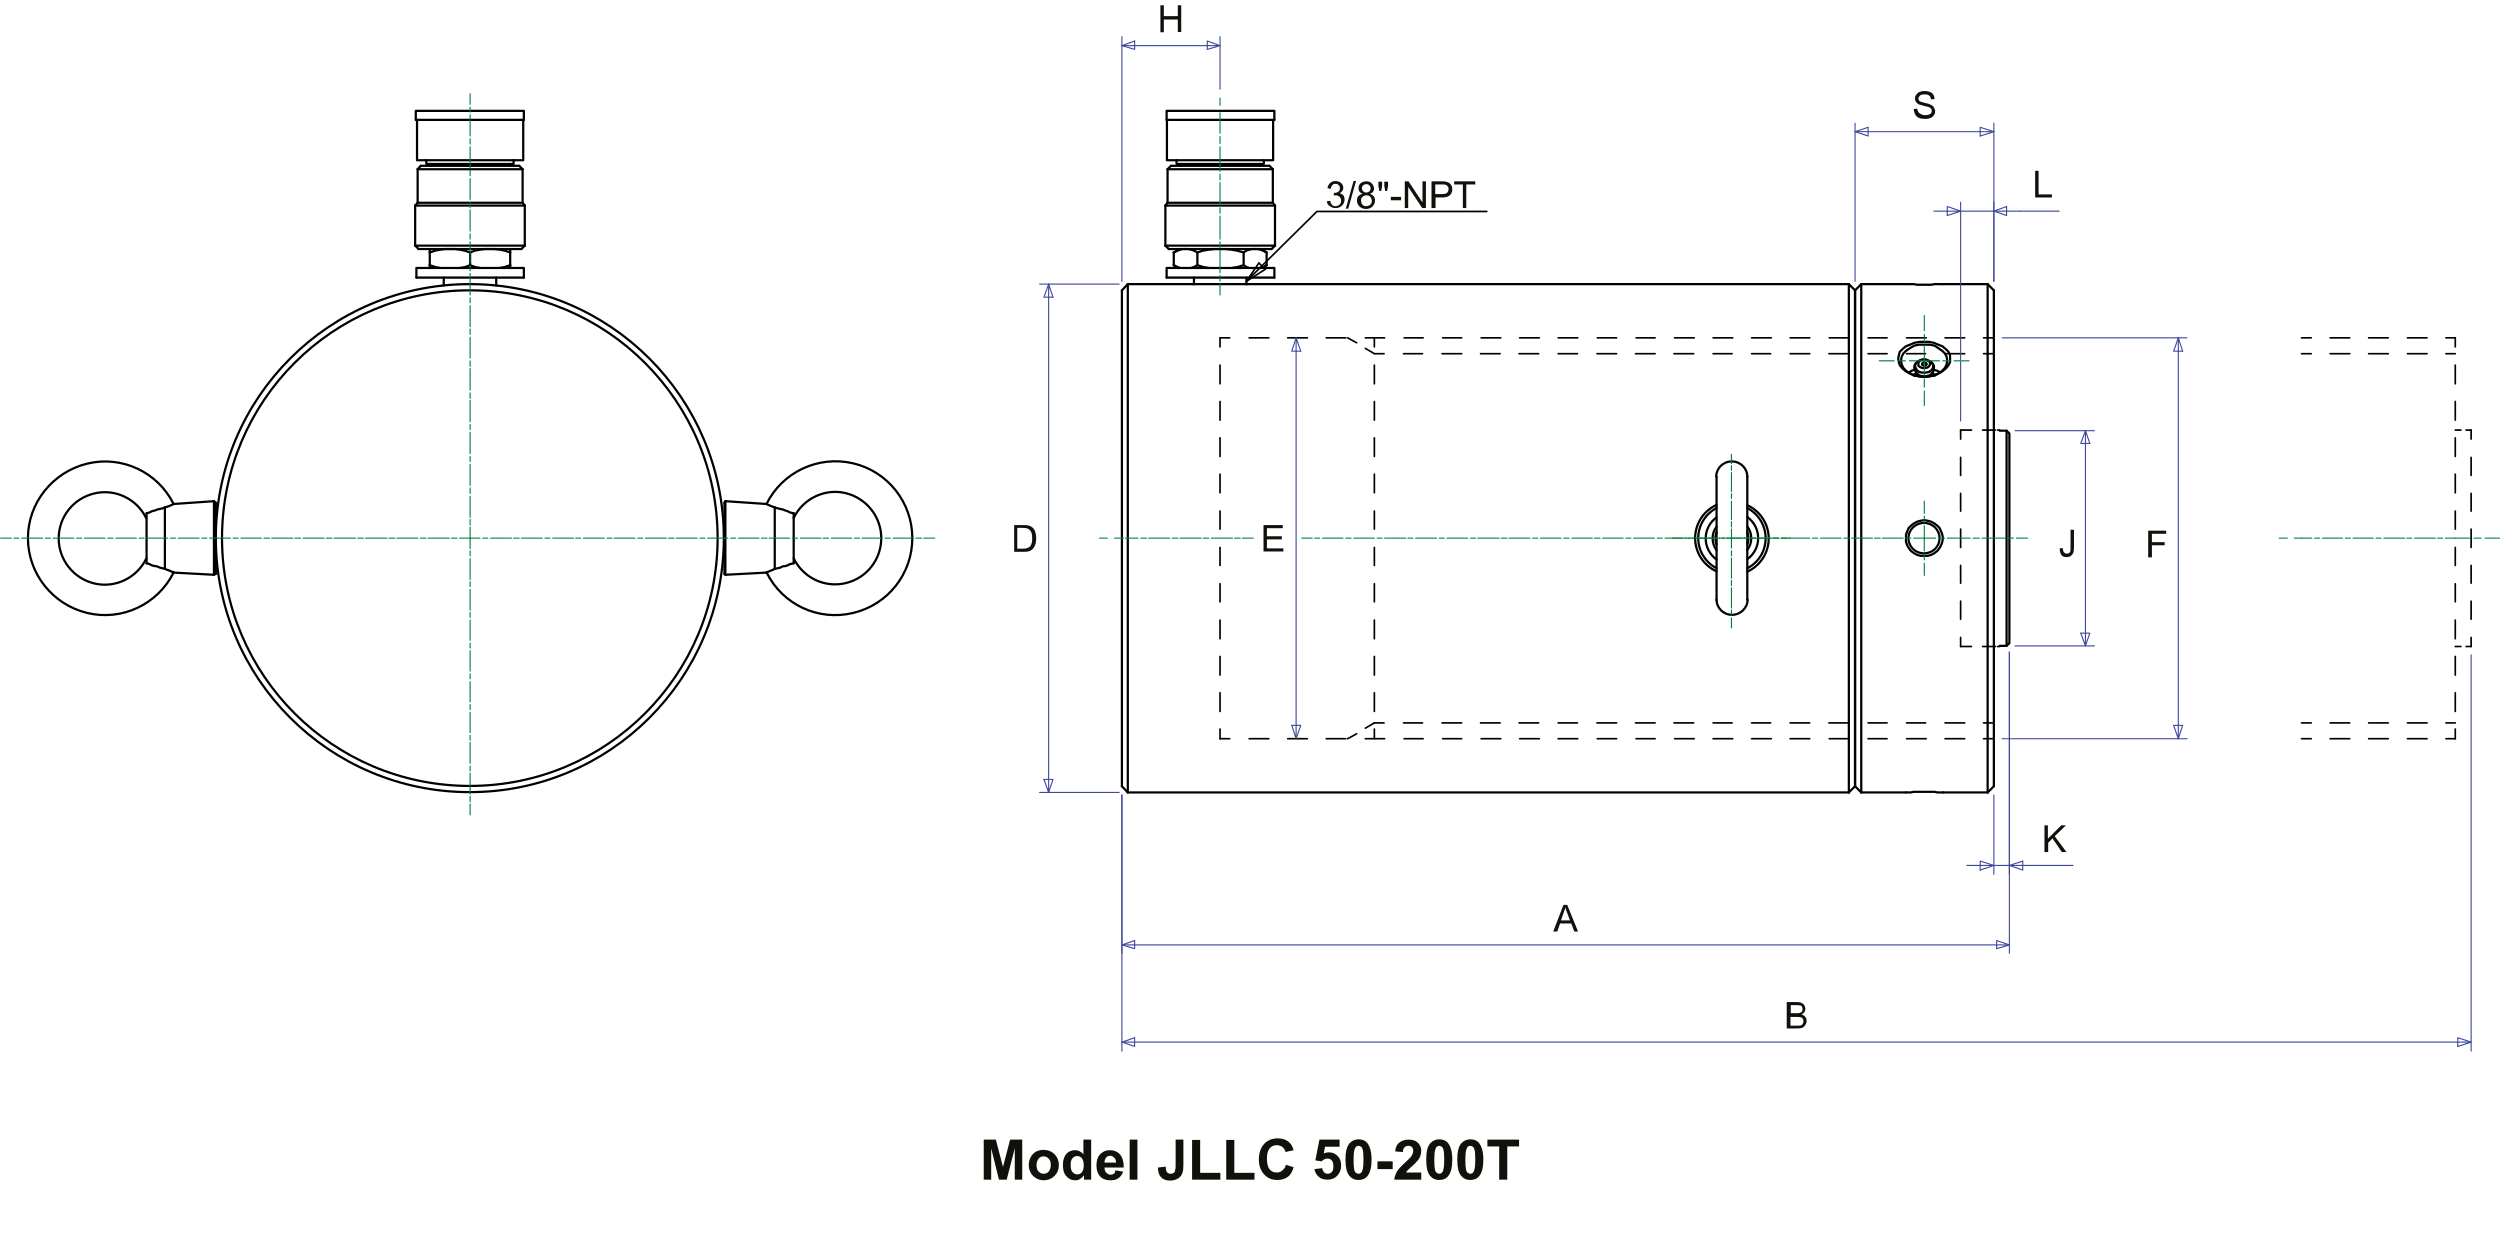 <?xml version="1.0" encoding="utf-8"?>
<!-- Generator: Adobe Illustrator 27.6.1, SVG Export Plug-In . SVG Version: 6.00 Build 0)  -->
<!DOCTYPE svg PUBLIC "-//W3C//DTD SVG 1.1//EN" "http://www.w3.org/Graphics/SVG/1.1/DTD/svg11.dtd">
<svg version="1.1" id="Laag_1" xmlns:x="http://ns.adobe.com/Extensibility/1.0/" xmlns:i="http://ns.adobe.com/AdobeIllustrator/10.0/" xmlns:graph="http://ns.adobe.com/Graphs/1.0/"
	 xmlns="http://www.w3.org/2000/svg" xmlns:xlink="http://www.w3.org/1999/xlink" x="0px" y="0px" viewBox="0 0 805.1 401.3"
	 style="enable-background:new 0 0 805.1 401.3;" xml:space="preserve">
<style type="text/css">
	.st0{fill:none;stroke:#000000;stroke-width:0.72;stroke-linecap:round;stroke-linejoin:round;stroke-miterlimit:10;}
	.st1{fill:none;stroke:#000000;stroke-width:0.54;stroke-linecap:round;stroke-linejoin:round;stroke-miterlimit:10;}
	.st2{fill:none;stroke:#007C39;stroke-width:0.36;stroke-linecap:round;stroke-linejoin:round;stroke-miterlimit:10;}
	.st3{fill:none;stroke:#3D4999;stroke-width:0.36;stroke-linecap:round;stroke-linejoin:round;stroke-miterlimit:10;}
	.st4{enable-background:new    ;}
	.st5{fill:#12100B;}
</style>
<path class="st0" d="M151.3,91.5c-45.2,0-81.8,36.6-81.8,81.8s36.6,81.8,81.8,81.8s81.8-36.6,81.8-81.8
	C233.1,128.2,196.5,91.5,151.3,91.5"/>
<path class="st0" d="M151.3,93.5c-44.1,0-79.8,35.7-79.8,79.8s35.7,79.8,79.8,79.8s79.8-35.7,79.8-79.8
	C231.1,129.3,195.4,93.5,151.3,93.5"/>
<line class="st0" x1="233.3" y1="161.9" x2="233.3" y2="184.8"/>
<polyline class="st0" points="233.3,184.8 233.6,185.1 233.6,161.4 233.3,161.9 "/>
<polyline class="st0" points="249.5,163.4 248.9,163.2 248.4,163 247.9,162.8 247.5,162.6 247.1,162.5 247,162.3 246.8,162.3 "/>
<polyline class="st0" points="246.8,184.4 246.8,184.4 247,184.2 247.1,184.2 247.5,184.1 247.9,183.9 248.4,183.7 248.9,183.5 
	249.5,183.2 "/>
<polyline class="st0" points="255.6,165.3 255.1,165.2 254.3,165 253.6,164.6 252.9,164.4 252.2,164.1 251.3,163.9 250.4,163.7 
	249.5,163.4 "/>
<polyline class="st0" points="249.5,183.2 250.4,183 251.3,182.8 252,182.4 252.9,182.3 253.6,182.1 254.3,181.7 255.1,181.5 
	255.6,181.4 "/>
<path class="st0" d="M246.9,184.4c5.1,10.3,16.6,15.7,27.8,13c11.2-2.6,19.1-12.6,19.1-24.1s-7.9-21.5-19.1-24.1s-22.7,2.8-27.8,13"
	/>
<path class="st0" d="M255.6,179.8c3,6.2,9.9,9.6,16.7,8c6.8-1.6,11.5-7.6,11.5-14.5s-4.8-12.9-11.5-14.5s-13.7,1.8-16.7,8"/>
<line class="st0" x1="249.5" y1="163.4" x2="249.5" y2="183.2"/>
<line class="st0" x1="255.6" y1="165.3" x2="255.6" y2="181.4"/>
<line class="st0" x1="246.8" y1="184.4" x2="233.6" y2="185.1"/>
<line class="st0" x1="246.8" y1="162.3" x2="233.6" y2="161.4"/>
<line class="st0" x1="69.5" y1="184.8" x2="69.5" y2="161.9"/>
<polyline class="st0" points="69.5,161.9 68.9,161.4 68.9,185.1 69.5,184.8 "/>
<polyline class="st0" points="56,162.3 56,162.3 55.8,162.3 55.6,162.5 55.3,162.6 54.9,162.8 54.4,163 53.8,163.2 53.1,163.4 "/>
<polyline class="st0" points="53.1,183.2 53.8,183.5 54.4,183.7 54.9,183.9 55.3,184.1 55.6,184.2 55.8,184.2 56,184.4 "/>
<polyline class="st0" points="53.1,163.4 52.4,163.7 51.5,163.9 50.6,164.1 49.9,164.4 49,164.6 48.2,165 47.7,165.2 47.2,165.3 "/>
<polyline class="st0" points="47.2,181.4 47.7,181.5 48.2,181.7 49,182.1 49.9,182.3 50.6,182.4 51.5,182.8 52.4,183 53.1,183.2 "/>
<path class="st0" d="M55.9,162.3c-5.1-10.3-16.7-15.7-27.8-13S9,161.9,9,173.3s7.9,21.4,19.1,24.1s22.7-2.8,27.8-13"/>
<path class="st0" d="M47.1,166.9c-3-6.2-9.9-9.6-16.7-8s-11.5,7.6-11.5,14.5s4.8,12.9,11.5,14.5s13.7-1.8,16.7-8"/>
<line class="st0" x1="53.1" y1="183.2" x2="53.1" y2="163.4"/>
<line class="st0" x1="47.2" y1="181.4" x2="47.2" y2="165.3"/>
<line class="st0" x1="56" y1="162.3" x2="68.9" y2="161.4"/>
<line class="st0" x1="56" y1="184.4" x2="68.9" y2="185.1"/>
<polyline class="st0" points="137.3,51.6 137.3,52.8 165.4,52.8 165.4,51.6 "/>
<line class="st0" x1="138.8" y1="53.4" x2="138.8" y2="52.8"/>
<line class="st0" x1="164" y1="53.4" x2="164" y2="52.8"/>
<line class="st0" x1="134.8" y1="80.2" x2="167.9" y2="80.2"/>
<line class="st0" x1="169" y1="79.1" x2="133.7" y2="79.1"/>
<line class="st0" x1="134.5" y1="54.5" x2="168.3" y2="54.5"/>
<line class="st0" x1="167.2" y1="53.4" x2="135.5" y2="53.4"/>
<line class="st0" x1="134.8" y1="80.2" x2="133.7" y2="79.1"/>
<line class="st0" x1="167.9" y1="80.2" x2="169" y2="79.1"/>
<line class="st0" x1="167.2" y1="53.4" x2="168.3" y2="54.5"/>
<line class="st0" x1="135.5" y1="53.4" x2="134.5" y2="54.5"/>
<line class="st0" x1="133.7" y1="66.2" x2="169" y2="66.2"/>
<line class="st0" x1="134.5" y1="65.3" x2="168.3" y2="65.3"/>
<line class="st0" x1="133.7" y1="79.1" x2="133.7" y2="66.2"/>
<line class="st0" x1="169" y1="79.1" x2="169" y2="66.2"/>
<line class="st0" x1="134.5" y1="65.3" x2="134.5" y2="54.5"/>
<polyline class="st0" points="169,66.2 168.3,65.3 168.3,54.5 "/>
<line class="st0" x1="134.5" y1="65.3" x2="133.7" y2="66.2"/>
<polyline class="st0" points="148.1,86.3 149.8,86 151.4,85.4 153,86 154.6,86.3 "/>
<line class="st0" x1="164.3" y1="85.4" x2="164.3" y2="86.3"/>
<polyline class="st0" points="160.9,86.3 162.5,86 164.3,85.4 "/>
<line class="st0" x1="138.4" y1="86.3" x2="138.4" y2="85.4"/>
<polyline class="st0" points="138.4,85.4 140.2,86 141.7,86.3 "/>
<line class="st0" x1="138.4" y1="81.3" x2="138.4" y2="85.4"/>
<line class="st0" x1="164.3" y1="81.3" x2="164.3" y2="85.4"/>
<line class="st0" x1="151.4" y1="81.3" x2="151.4" y2="85.4"/>
<line class="st0" x1="138.4" y1="81.3" x2="138.4" y2="80.2"/>
<line class="st0" x1="164.3" y1="80.2" x2="164.3" y2="81.3"/>
<polyline class="st0" points="164.3,81.3 162.5,80.7 160.9,80.4 159.3,80.2 157.9,80.2 156.2,80.2 154.6,80.4 153,80.7 151.4,81.3 
	149.6,80.7 148,80.4 146.5,80.2 144.9,80.2 143.5,80.2 141.8,80.4 140.2,80.7 138.4,81.3 "/>
<line class="st0" x1="142.9" y1="91.9" x2="142.9" y2="89.4"/>
<line class="st0" x1="159.8" y1="91.9" x2="159.8" y2="89.4"/>
<line class="st0" x1="168.7" y1="38.6" x2="133.9" y2="38.6"/>
<polyline class="st0" points="133.9,38.6 133.9,35.7 168.7,35.7 168.7,38.6 "/>
<polyline class="st0" points="134.3,38.6 134.3,51.6 168.5,51.6 168.5,38.6 "/>
<line class="st0" x1="168.7" y1="89.4" x2="134.1" y2="89.4"/>
<polyline class="st0" points="134.1,89.4 134.1,86.3 168.7,86.3 168.7,89.4 "/>
<line class="st0" x1="595.4" y1="91.5" x2="595.4" y2="255.2"/>
<line class="st0" x1="363.2" y1="91.5" x2="363.2" y2="255.2"/>
<line class="st0" x1="361.3" y1="93.5" x2="361.3" y2="253.2"/>
<line class="st0" x1="597.4" y1="93.5" x2="597.4" y2="253.2"/>
<line class="st0" x1="363.2" y1="91.5" x2="384.5" y2="91.5"/>
<line class="st0" x1="401.4" y1="91.5" x2="595.4" y2="91.5"/>
<line class="st0" x1="363.2" y1="255.2" x2="595.4" y2="255.2"/>
<line class="st0" x1="361.3" y1="93.5" x2="363.2" y2="91.5"/>
<line class="st0" x1="361.3" y1="253.2" x2="363.2" y2="255.2"/>
<line class="st0" x1="597.4" y1="253.2" x2="595.4" y2="255.2"/>
<line class="st0" x1="597.4" y1="93.5" x2="595.4" y2="91.5"/>
<polyline class="st0" points="624.8,120 623.9,119.4 622.8,119.1 "/>
<polyline class="st0" points="616.5,119.1 615.6,119.4 614.7,120 "/>
<polyline class="st0" points="612.2,116.2 612.4,117.3 612.9,118.4 613.8,119.4 615.1,120.3 616.5,120.9 617.9,121.2 619.7,121.4 
	621.4,121.2 623,120.9 624.2,120.3 625.5,119.4 626.4,118.4 626.9,117.3 627.1,116.2 626.9,114.9 626.4,113.9 625.5,113 
	624.2,112.1 623,111.3 621.4,111 619.7,111 617.9,111 616.5,111.3 615.1,112.1 613.8,113 612.9,113.9 612.4,114.9 612.2,116.2 "/>
<polyline class="st0" points="628,115.5 628,116.6 627.5,117.6 626.6,118.7 625.5,119.6 624.2,120.3 622.8,120.9 621.2,121.2 
	619.7,121.4 618.1,121.2 616.5,120.9 615.1,120.3 613.8,119.6 612.7,118.7 611.8,117.6 611.5,116.6 611.3,115.5 611.5,114.4 
	611.8,113.3 612.7,112.4 613.8,111.5 615.1,111 616.5,110.4 618.1,110.1 619.7,110.1 621.2,110.1 622.8,110.4 624.2,111 
	625.5,111.5 626.6,112.4 627.5,113.3 628,114.4 628,115.5 "/>
<line class="st0" x1="597.4" y1="93.5" x2="597.4" y2="253.2"/>
<line class="st0" x1="642.1" y1="253.2" x2="642.1" y2="93.5"/>
<line class="st0" x1="599.4" y1="255.2" x2="599.4" y2="91.5"/>
<line class="st0" x1="640.1" y1="91.5" x2="640.1" y2="255.2"/>
<line class="st0" x1="597.4" y1="93.5" x2="599.4" y2="91.5"/>
<line class="st0" x1="597.4" y1="253.2" x2="599.4" y2="255.2"/>
<line class="st0" x1="642.1" y1="253.2" x2="640.1" y2="255.2"/>
<line class="st0" x1="642.1" y1="93.5" x2="640.1" y2="91.5"/>
<polyline class="st0" points="613.8,255.2 613.8,255.2 614.2,255.2 614.7,255.2 615.4,255.2 616.3,255 617.4,255 618.5,255 
	619.7,255 620.8,255 621.9,255 623,255 623.9,255.2 624.6,255.2 625.1,255.2 625.5,255.2 625.7,255.2 "/>
<polyline class="st0" points="625.7,173.3 625.5,174.5 625.1,175.6 624.6,176.5 623.9,177.4 623,178.1 621.9,178.7 620.8,179 
	619.7,179 618.5,179 617.4,178.7 616.3,178.1 615.4,177.4 614.7,176.5 614.2,175.6 613.8,174.5 613.8,173.3 613.8,172.2 
	614.2,171.1 614.7,170 615.4,169.3 616.3,168.6 617.4,168 618.5,167.7 619.7,167.5 620.8,167.7 621.9,168 623,168.6 623.9,169.3 
	624.6,170 625.1,171.1 625.5,172.2 625.7,173.3 "/>
<path class="st0" d="M624.6,173.3c0-2.7-2.2-4.9-5-4.9s-5,2.2-5,4.9s2.2,4.9,5,4.9S624.6,176.1,624.6,173.3"/>
<polyline class="st0" points="625.7,91.5 625.5,91.5 625.1,91.5 624.6,91.5 623.9,91.5 623,91.5 621.9,91.7 620.8,91.7 619.7,91.7 
	618.5,91.7 617.4,91.7 616.3,91.5 615.4,91.5 614.7,91.5 614.2,91.5 613.8,91.5 "/>
<line class="st0" x1="599.4" y1="91.5" x2="613.8" y2="91.5"/>
<line class="st0" x1="625.7" y1="91.5" x2="640.1" y2="91.5"/>
<line class="st0" x1="599.4" y1="255.2" x2="613.8" y2="255.2"/>
<line class="st0" x1="625.7" y1="255.2" x2="640.1" y2="255.2"/>
<polyline class="st0" points="619.2,117.6 619,117.5 619,117.1 619.4,116.7 619.7,116.7 620.3,116.9 620.5,117.3 620.3,117.6 
	619.7,117.8 619.2,117.6 "/>
<line class="st0" x1="616.7" y1="120.9" x2="616.9" y2="120.7"/>
<line class="st0" x1="622.6" y1="120.7" x2="622.8" y2="120.9"/>
<polyline class="st0" points="621.2,116.2 620.3,115.8 619.2,115.8 618.3,116 617.4,116.6 616.9,117.1 616.7,117.8 616.9,118.5 
	617.4,119.3 618.1,119.8 619,120 620.1,120 621.2,119.8 621.9,119.3 622.4,118.7 622.6,118 622.4,117.3 621.9,116.6 621.2,116.2 "/>
<polyline class="st0" points="620.6,116 619.9,115.8 619,115.8 618.3,116.2 617.9,116.6 617.8,117.1 617.8,117.8 618.3,118.2 
	619,118.5 619.9,118.5 620.6,118.4 621.2,118 621.5,117.5 621.5,116.9 621.4,116.4 620.6,116 "/>
<polyline class="st0" points="622.3,120 622.4,120.5 622.4,120.7 622.6,120.7 "/>
<polyline class="st0" points="616.9,120.7 616.9,120.7 616.9,120.5 617,120 "/>
<polyline class="st0" points="617.6,116.4 616.9,117.1 616.5,117.8 616.5,118.7 616.9,119.6 617.4,120.3 618.1,120.9 618.8,121.1 
	619.7,121.1 620.5,121.1 621.4,120.9 622.1,120.3 622.6,119.6 622.8,118.7 622.8,117.8 622.4,117.1 621.7,116.4 "/>
<polyline class="st0" points="616.3,120.9 616.3,120.7 617,120.3 "/>
<polyline class="st0" points="622.4,120.3 623.2,120.7 623.2,120.9 623.2,120.7 "/>
<line class="st0" x1="646.2" y1="138.7" x2="646.2" y2="208"/>
<polyline class="st0" points="644,208 646.2,208 647.1,207.1 647.1,139.6 646.2,138.7 644,138.7 "/>
<path class="st0" d="M552.8,171.5c-0.5,1.2-0.5,2.6,0,3.8"/>
<path class="st0" d="M562.7,175.2c0.5-1.2,0.5-2.6,0-3.8"/>
<path class="st0" d="M562.7,184.1c4.2-1.9,6.9-6.1,6.9-10.7s-2.7-8.8-6.9-10.7"/>
<path class="st0" d="M552.8,162.6c-4.2,1.9-6.9,6.1-6.9,10.7s2.7,8.8,6.9,10.7"/>
<path class="st0" d="M562.7,153.5c0-2.7-2.2-4.9-5-4.9s-5,2.2-5,4.9"/>
<path class="st0" d="M552.8,193.1c0,2.7,2.2,4.9,5,4.9c2.7,0,5-2.2,5-4.9"/>
<line class="st0" x1="552.8" y1="193.2" x2="552.8" y2="153.5"/>
<line class="st0" x1="562.7" y1="153.5" x2="562.7" y2="193.2"/>
<path class="st0" d="M562.7,183c3.7-1.9,5.9-5.6,5.9-9.7s-2.3-7.8-5.9-9.7"/>
<path class="st0" d="M552.8,163.6c-3.6,1.9-5.9,5.6-5.9,9.7s2.3,7.8,5.9,9.7"/>
<path class="st0" d="M552.8,166.6c-2.2,1.6-3.5,4.1-3.5,6.8s1.3,5.2,3.5,6.8"/>
<path class="st0" d="M562.7,180.1c2.2-1.6,3.5-4.1,3.5-6.8s-1.3-5.2-3.5-6.8"/>
<path class="st0" d="M562.7,177.1c1.7-2.2,1.7-5.3,0-7.6"/>
<path class="st0" d="M552.8,169.6c-1.7,2.2-1.7,5.3,0,7.6"/>
<polyline class="st0" points="378.9,51.6 378.9,52.8 407,52.8 407,51.6 "/>
<line class="st0" x1="380.3" y1="53.4" x2="380.3" y2="52.8"/>
<line class="st0" x1="405.5" y1="53.4" x2="405.5" y2="52.8"/>
<line class="st0" x1="376.4" y1="80.2" x2="409.5" y2="80.2"/>
<line class="st0" x1="410.6" y1="79.1" x2="375.3" y2="79.1"/>
<line class="st0" x1="376" y1="54.5" x2="409.9" y2="54.5"/>
<line class="st0" x1="408.8" y1="53.4" x2="377.1" y2="53.4"/>
<line class="st0" x1="376.4" y1="80.2" x2="375.3" y2="79.1"/>
<line class="st0" x1="409.5" y1="80.2" x2="410.6" y2="79.1"/>
<line class="st0" x1="408.8" y1="53.4" x2="409.9" y2="54.5"/>
<line class="st0" x1="377.1" y1="53.4" x2="376" y2="54.5"/>
<line class="st0" x1="375.3" y1="66.2" x2="410.6" y2="66.2"/>
<line class="st0" x1="376" y1="65.3" x2="409.9" y2="65.3"/>
<line class="st0" x1="375.3" y1="79.1" x2="375.3" y2="66.2"/>
<line class="st0" x1="410.6" y1="79.1" x2="410.6" y2="66.2"/>
<line class="st0" x1="376" y1="65.3" x2="376" y2="54.5"/>
<polyline class="st0" points="410.6,66.2 409.9,65.3 409.9,54.5 "/>
<line class="st0" x1="376" y1="65.3" x2="375.3" y2="66.2"/>
<line class="st0" x1="384.5" y1="91.5" x2="384.5" y2="89.4"/>
<line class="st0" x1="401.4" y1="91.5" x2="401.4" y2="89.4"/>
<polyline class="st0" points="378,85.4 379.1,86 380,86.3 "/>
<polyline class="st0" points="383.6,86.3 384.5,86 385.6,85.4 387.5,86 389.3,86.3 "/>
<polyline class="st0" points="396.7,86.3 398.5,86 400.5,85.4 401.4,86 402.3,86.3 "/>
<polyline class="st0" points="405.9,86.3 407,86 407.9,85.4 "/>
<line class="st0" x1="379.6" y1="86.3" x2="378" y2="85.4"/>
<polyline class="st0" points="406.4,86.3 407.9,85.4 407.9,81.3 "/>
<line class="st0" x1="400.5" y1="81.3" x2="400.5" y2="85.4"/>
<line class="st0" x1="385.6" y1="81.3" x2="385.6" y2="85.4"/>
<line class="st0" x1="378" y1="81.3" x2="378" y2="85.4"/>
<polyline class="st0" points="407.9,81.3 406.8,80.7 405.9,80.4 405,80.2 404.1,80.2 403.2,80.2 402.3,80.4 401.4,80.7 400.5,81.3 
	398.3,80.7 396.5,80.4 394.7,80.2 392.9,80.2 391.1,80.2 389.3,80.4 387.5,80.7 385.6,81.3 384.5,80.7 383.6,80.4 382.7,80.2 
	381.8,80.2 380.9,80.2 380,80.4 379.1,80.7 378,81.3 "/>
<line class="st0" x1="405.9" y1="80.2" x2="407.9" y2="81.3"/>
<line class="st0" x1="380.2" y1="80.2" x2="378" y2="81.3"/>
<line class="st0" x1="410.4" y1="38.6" x2="375.7" y2="38.6"/>
<polyline class="st0" points="375.7,38.6 375.7,35.7 410.4,35.7 410.4,38.6 "/>
<polyline class="st0" points="375.8,38.6 375.8,51.6 410,51.6 410,38.6 "/>
<line class="st0" x1="410.4" y1="89.4" x2="375.7" y2="89.4"/>
<polyline class="st0" points="375.7,89.4 375.7,86.3 410.4,86.3 410.4,89.4 "/>
<line class="st0" x1="384.5" y1="91.5" x2="401.4" y2="91.5"/>
<line class="st1" x1="741.2" y1="232.8" x2="744.3" y2="232.8"/>
<line class="st1" x1="750.4" y1="232.8" x2="756.7" y2="232.8"/>
<line class="st1" x1="762.8" y1="232.8" x2="769.1" y2="232.8"/>
<line class="st1" x1="775.3" y1="232.8" x2="781.6" y2="232.8"/>
<line class="st1" x1="787.7" y1="232.8" x2="790.7" y2="232.8"/>
<line class="st1" x1="741.2" y1="113.9" x2="744.3" y2="113.9"/>
<line class="st1" x1="750.4" y1="113.9" x2="756.7" y2="113.9"/>
<line class="st1" x1="762.8" y1="113.9" x2="769.1" y2="113.9"/>
<line class="st1" x1="775.3" y1="113.9" x2="781.6" y2="113.9"/>
<line class="st1" x1="787.7" y1="113.9" x2="790.7" y2="113.9"/>
<line class="st1" x1="795.8" y1="208.2" x2="794.2" y2="208.2"/>
<line class="st1" x1="792.5" y1="208.2" x2="790.7" y2="208.2"/>
<line class="st1" x1="795.8" y1="138.5" x2="795.8" y2="141.4"/>
<line class="st1" x1="795.8" y1="147.3" x2="795.8" y2="153.1"/>
<line class="st1" x1="795.8" y1="158.9" x2="795.8" y2="164.6"/>
<line class="st1" x1="795.8" y1="170.4" x2="795.8" y2="176.3"/>
<line class="st1" x1="795.8" y1="182.1" x2="795.8" y2="187.8"/>
<line class="st1" x1="795.8" y1="193.6" x2="795.8" y2="199.4"/>
<line class="st1" x1="795.8" y1="205.3" x2="795.8" y2="208.2"/>
<line class="st1" x1="790.7" y1="138.5" x2="792.5" y2="138.5"/>
<line class="st1" x1="794.2" y1="138.5" x2="795.8" y2="138.5"/>
<line class="st1" x1="790.7" y1="237.9" x2="787.7" y2="237.9"/>
<line class="st1" x1="781.6" y1="237.9" x2="775.3" y2="237.9"/>
<line class="st1" x1="769.1" y1="237.9" x2="762.8" y2="237.9"/>
<line class="st1" x1="756.7" y1="237.9" x2="750.4" y2="237.9"/>
<line class="st1" x1="744.3" y1="237.9" x2="741.2" y2="237.9"/>
<line class="st1" x1="790.7" y1="108.8" x2="790.7" y2="111.7"/>
<line class="st1" x1="790.7" y1="117.6" x2="790.7" y2="123.6"/>
<line class="st1" x1="790.7" y1="129.3" x2="790.7" y2="135.3"/>
<line class="st1" x1="790.7" y1="141" x2="790.7" y2="147"/>
<line class="st1" x1="790.7" y1="152.7" x2="790.7" y2="158.7"/>
<line class="st1" x1="790.7" y1="164.6" x2="790.7" y2="170.4"/>
<line class="st1" x1="790.7" y1="176.3" x2="790.7" y2="182.1"/>
<line class="st1" x1="790.7" y1="188" x2="790.7" y2="193.8"/>
<line class="st1" x1="790.7" y1="199.7" x2="790.7" y2="205.7"/>
<line class="st1" x1="790.7" y1="211.4" x2="790.7" y2="217.4"/>
<line class="st1" x1="790.7" y1="223.1" x2="790.7" y2="229.1"/>
<line class="st1" x1="790.7" y1="234.8" x2="790.7" y2="237.9"/>
<line class="st1" x1="741.2" y1="108.8" x2="744.3" y2="108.8"/>
<line class="st1" x1="750.4" y1="108.8" x2="756.7" y2="108.8"/>
<line class="st1" x1="762.8" y1="108.8" x2="769.1" y2="108.8"/>
<line class="st1" x1="775.3" y1="108.8" x2="781.6" y2="108.8"/>
<line class="st1" x1="787.7" y1="108.8" x2="790.7" y2="108.8"/>
<line class="st1" x1="642.1" y1="208.2" x2="642.6" y2="208.2"/>
<line class="st1" x1="643.3" y1="208.2" x2="644" y2="208.2"/>
<line class="st1" x1="642.1" y1="138.5" x2="642.6" y2="138.5"/>
<line class="st1" x1="643.3" y1="138.5" x2="644" y2="138.5"/>
<line class="st1" x1="631.4" y1="138.5" x2="634.9" y2="138.5"/>
<line class="st1" x1="638.5" y1="138.5" x2="642.1" y2="138.5"/>
<line class="st1" x1="631.4" y1="208.2" x2="631.4" y2="205.3"/>
<line class="st1" x1="631.4" y1="199.4" x2="631.4" y2="193.6"/>
<line class="st1" x1="631.4" y1="187.8" x2="631.4" y2="182.1"/>
<line class="st1" x1="631.4" y1="176.3" x2="631.4" y2="170.4"/>
<line class="st1" x1="631.4" y1="164.6" x2="631.4" y2="158.9"/>
<line class="st1" x1="631.4" y1="153.1" x2="631.4" y2="147.3"/>
<line class="st1" x1="631.4" y1="141.4" x2="631.4" y2="138.5"/>
<line class="st1" x1="642.1" y1="208.2" x2="638.5" y2="208.2"/>
<line class="st1" x1="634.9" y1="208.2" x2="631.4" y2="208.2"/>
<line class="st1" x1="442.6" y1="232.8" x2="439.7" y2="234.5"/>
<line class="st1" x1="436.9" y1="236.3" x2="434" y2="237.9"/>
<line class="st1" x1="442.6" y1="113.9" x2="439.7" y2="112.2"/>
<line class="st1" x1="436.9" y1="110.4" x2="434" y2="108.8"/>
<line class="st1" x1="442.6" y1="108.8" x2="442.6" y2="111.7"/>
<line class="st1" x1="442.6" y1="117.6" x2="442.6" y2="123.6"/>
<line class="st1" x1="442.6" y1="129.3" x2="442.6" y2="135.3"/>
<line class="st1" x1="442.6" y1="141" x2="442.6" y2="147"/>
<line class="st1" x1="442.6" y1="152.7" x2="442.6" y2="158.7"/>
<line class="st1" x1="442.6" y1="164.6" x2="442.6" y2="170.4"/>
<line class="st1" x1="442.6" y1="176.3" x2="442.6" y2="182.1"/>
<line class="st1" x1="442.6" y1="188" x2="442.6" y2="193.8"/>
<line class="st1" x1="442.6" y1="199.7" x2="442.6" y2="205.7"/>
<line class="st1" x1="442.6" y1="211.4" x2="442.6" y2="217.4"/>
<line class="st1" x1="442.6" y1="223.1" x2="442.6" y2="229.1"/>
<line class="st1" x1="442.6" y1="234.8" x2="442.6" y2="237.9"/>
<line class="st1" x1="642.1" y1="232.8" x2="638.8" y2="232.8"/>
<line class="st1" x1="632.7" y1="232.8" x2="626.4" y2="232.8"/>
<line class="st1" x1="620.1" y1="232.8" x2="614" y2="232.8"/>
<line class="st1" x1="607.7" y1="232.8" x2="601.6" y2="232.8"/>
<line class="st1" x1="595.3" y1="232.8" x2="589" y2="232.8"/>
<line class="st1" x1="582.8" y1="232.8" x2="576.5" y2="232.8"/>
<line class="st1" x1="570.2" y1="232.8" x2="564.1" y2="232.8"/>
<line class="st1" x1="557.8" y1="232.8" x2="551.7" y2="232.8"/>
<line class="st1" x1="545.4" y1="232.8" x2="539.1" y2="232.8"/>
<line class="st1" x1="533" y1="232.8" x2="526.7" y2="232.8"/>
<line class="st1" x1="520.6" y1="232.8" x2="514.3" y2="232.8"/>
<line class="st1" x1="508" y1="232.8" x2="501.8" y2="232.8"/>
<line class="st1" x1="495.5" y1="232.8" x2="489.2" y2="232.8"/>
<line class="st1" x1="483.1" y1="232.8" x2="476.8" y2="232.8"/>
<line class="st1" x1="470.7" y1="232.8" x2="464.4" y2="232.8"/>
<line class="st1" x1="458.1" y1="232.8" x2="452" y2="232.8"/>
<line class="st1" x1="445.7" y1="232.8" x2="442.6" y2="232.8"/>
<line class="st1" x1="442.6" y1="113.9" x2="445.7" y2="113.9"/>
<line class="st1" x1="452" y1="113.9" x2="458.1" y2="113.9"/>
<line class="st1" x1="464.4" y1="113.9" x2="470.7" y2="113.9"/>
<line class="st1" x1="476.8" y1="113.9" x2="483.1" y2="113.9"/>
<line class="st1" x1="489.2" y1="113.9" x2="495.5" y2="113.9"/>
<line class="st1" x1="501.8" y1="113.9" x2="508" y2="113.9"/>
<line class="st1" x1="514.3" y1="113.9" x2="520.6" y2="113.9"/>
<line class="st1" x1="526.7" y1="113.9" x2="533" y2="113.9"/>
<line class="st1" x1="539.1" y1="113.9" x2="545.4" y2="113.9"/>
<line class="st1" x1="551.7" y1="113.9" x2="557.8" y2="113.9"/>
<line class="st1" x1="564.1" y1="113.9" x2="570.2" y2="113.9"/>
<line class="st1" x1="576.5" y1="113.9" x2="582.8" y2="113.9"/>
<line class="st1" x1="589" y1="113.9" x2="595.3" y2="113.9"/>
<line class="st1" x1="601.6" y1="113.9" x2="607.7" y2="113.9"/>
<line class="st1" x1="614" y1="113.9" x2="620.1" y2="113.9"/>
<line class="st1" x1="626.4" y1="113.9" x2="632.7" y2="113.9"/>
<line class="st1" x1="638.8" y1="113.9" x2="642.1" y2="113.9"/>
<line class="st1" x1="392.9" y1="237.9" x2="396" y2="237.9"/>
<line class="st1" x1="402.3" y1="237.9" x2="408.6" y2="237.9"/>
<line class="st1" x1="414.7" y1="237.9" x2="421" y2="237.9"/>
<line class="st1" x1="427.1" y1="237.9" x2="433.4" y2="237.9"/>
<line class="st1" x1="439.7" y1="237.9" x2="445.9" y2="237.9"/>
<line class="st1" x1="452.2" y1="237.9" x2="458.3" y2="237.9"/>
<line class="st1" x1="464.6" y1="237.9" x2="470.7" y2="237.9"/>
<line class="st1" x1="477" y1="237.9" x2="483.3" y2="237.9"/>
<line class="st1" x1="489.4" y1="237.9" x2="495.7" y2="237.9"/>
<line class="st1" x1="501.8" y1="237.9" x2="508.1" y2="237.9"/>
<line class="st1" x1="514.4" y1="237.9" x2="520.6" y2="237.9"/>
<line class="st1" x1="526.9" y1="237.9" x2="533" y2="237.9"/>
<line class="st1" x1="539.3" y1="237.9" x2="545.6" y2="237.9"/>
<line class="st1" x1="551.7" y1="237.9" x2="558" y2="237.9"/>
<line class="st1" x1="564.1" y1="237.9" x2="570.4" y2="237.9"/>
<line class="st1" x1="576.5" y1="237.9" x2="582.8" y2="237.9"/>
<line class="st1" x1="589.1" y1="237.9" x2="595.3" y2="237.9"/>
<line class="st1" x1="601.6" y1="237.9" x2="607.7" y2="237.9"/>
<line class="st1" x1="614" y1="237.9" x2="620.3" y2="237.9"/>
<line class="st1" x1="626.4" y1="237.9" x2="632.7" y2="237.9"/>
<line class="st1" x1="638.8" y1="237.9" x2="642.1" y2="237.9"/>
<line class="st1" x1="392.9" y1="108.8" x2="392.9" y2="111.7"/>
<line class="st1" x1="392.9" y1="117.6" x2="392.9" y2="123.6"/>
<line class="st1" x1="392.9" y1="129.3" x2="392.9" y2="135.3"/>
<line class="st1" x1="392.9" y1="141" x2="392.9" y2="147"/>
<line class="st1" x1="392.9" y1="152.7" x2="392.9" y2="158.7"/>
<line class="st1" x1="392.9" y1="164.6" x2="392.9" y2="170.4"/>
<line class="st1" x1="392.9" y1="176.3" x2="392.9" y2="182.1"/>
<line class="st1" x1="392.9" y1="188" x2="392.9" y2="193.8"/>
<line class="st1" x1="392.9" y1="199.7" x2="392.9" y2="205.7"/>
<line class="st1" x1="392.9" y1="211.4" x2="392.9" y2="217.4"/>
<line class="st1" x1="392.9" y1="223.1" x2="392.9" y2="229.1"/>
<line class="st1" x1="392.9" y1="234.8" x2="392.9" y2="237.9"/>
<line class="st1" x1="392.9" y1="108.8" x2="396" y2="108.8"/>
<line class="st1" x1="402.3" y1="108.8" x2="408.6" y2="108.8"/>
<line class="st1" x1="414.7" y1="108.8" x2="421" y2="108.8"/>
<line class="st1" x1="427.1" y1="108.8" x2="433.4" y2="108.8"/>
<line class="st1" x1="439.7" y1="108.8" x2="445.9" y2="108.8"/>
<line class="st1" x1="452.2" y1="108.8" x2="458.3" y2="108.8"/>
<line class="st1" x1="464.6" y1="108.8" x2="470.7" y2="108.8"/>
<line class="st1" x1="477" y1="108.8" x2="483.3" y2="108.8"/>
<line class="st1" x1="489.4" y1="108.8" x2="495.7" y2="108.8"/>
<line class="st1" x1="501.8" y1="108.8" x2="508.1" y2="108.8"/>
<line class="st1" x1="514.4" y1="108.8" x2="520.6" y2="108.8"/>
<line class="st1" x1="526.9" y1="108.8" x2="533" y2="108.8"/>
<line class="st1" x1="539.3" y1="108.8" x2="545.6" y2="108.8"/>
<line class="st1" x1="551.7" y1="108.8" x2="558" y2="108.8"/>
<line class="st1" x1="564.1" y1="108.8" x2="570.4" y2="108.8"/>
<line class="st1" x1="576.5" y1="108.8" x2="582.8" y2="108.8"/>
<line class="st1" x1="589.1" y1="108.8" x2="595.3" y2="108.8"/>
<line class="st1" x1="601.6" y1="108.8" x2="607.7" y2="108.8"/>
<line class="st1" x1="614" y1="108.8" x2="620.3" y2="108.8"/>
<line class="st1" x1="626.4" y1="108.8" x2="632.7" y2="108.8"/>
<line class="st1" x1="638.8" y1="108.8" x2="642.1" y2="108.8"/>
<line class="st2" x1="151.4" y1="173.3" x2="154.6" y2="173.3"/>
<line class="st2" x1="155.5" y1="173.3" x2="157.1" y2="173.3"/>
<line class="st2" x1="158" y1="173.3" x2="164.7" y2="173.3"/>
<line class="st2" x1="165.4" y1="173.3" x2="167.2" y2="173.3"/>
<line class="st2" x1="167.9" y1="173.3" x2="174.6" y2="173.3"/>
<line class="st2" x1="175.5" y1="173.3" x2="177.1" y2="173.3"/>
<line class="st2" x1="178" y1="173.3" x2="184.7" y2="173.3"/>
<line class="st2" x1="185.4" y1="173.3" x2="187" y2="173.3"/>
<line class="st2" x1="187.9" y1="173.3" x2="194.6" y2="173.3"/>
<line class="st2" x1="195.5" y1="173.3" x2="197.1" y2="173.3"/>
<line class="st2" x1="197.8" y1="173.3" x2="204.5" y2="173.3"/>
<line class="st2" x1="205.4" y1="173.3" x2="207" y2="173.3"/>
<line class="st2" x1="207.9" y1="173.3" x2="214.6" y2="173.3"/>
<line class="st2" x1="215.3" y1="173.3" x2="217.1" y2="173.3"/>
<line class="st2" x1="217.8" y1="173.3" x2="224.5" y2="173.3"/>
<line class="st2" x1="225.4" y1="173.3" x2="227" y2="173.3"/>
<line class="st2" x1="227.9" y1="173.3" x2="234.4" y2="173.3"/>
<line class="st2" x1="235.3" y1="173.3" x2="236.9" y2="173.3"/>
<line class="st2" x1="237.8" y1="173.3" x2="244.4" y2="173.3"/>
<line class="st2" x1="245.2" y1="173.3" x2="247" y2="173.3"/>
<line class="st2" x1="247.7" y1="173.3" x2="254.3" y2="173.3"/>
<line class="st2" x1="255.2" y1="173.3" x2="256.9" y2="173.3"/>
<line class="st2" x1="257.8" y1="173.3" x2="264.4" y2="173.3"/>
<line class="st2" x1="265.1" y1="173.3" x2="266.8" y2="173.3"/>
<line class="st2" x1="267.7" y1="173.3" x2="274.3" y2="173.3"/>
<line class="st2" x1="275.2" y1="173.3" x2="276.8" y2="173.3"/>
<line class="st2" x1="277.6" y1="173.3" x2="284.2" y2="173.3"/>
<line class="st2" x1="285.1" y1="173.3" x2="286.7" y2="173.3"/>
<line class="st2" x1="287.6" y1="173.3" x2="294.3" y2="173.3"/>
<line class="st2" x1="295" y1="173.3" x2="296.8" y2="173.3"/>
<line class="st2" x1="297.5" y1="173.3" x2="301" y2="173.3"/>
<line class="st2" x1="151.4" y1="173.3" x2="148" y2="173.3"/>
<line class="st2" x1="147.2" y1="173.3" x2="145.4" y2="173.3"/>
<line class="st2" x1="144.7" y1="173.3" x2="137.9" y2="173.3"/>
<line class="st2" x1="137.2" y1="173.3" x2="135.4" y2="173.3"/>
<line class="st2" x1="134.6" y1="173.3" x2="127.8" y2="173.3"/>
<line class="st2" x1="127.1" y1="173.3" x2="125.3" y2="173.3"/>
<line class="st2" x1="124.6" y1="173.3" x2="117.7" y2="173.3"/>
<line class="st2" x1="117" y1="173.3" x2="115.2" y2="173.3"/>
<line class="st2" x1="114.5" y1="173.3" x2="107.6" y2="173.3"/>
<line class="st2" x1="106.9" y1="173.3" x2="105.1" y2="173.3"/>
<line class="st2" x1="104.4" y1="173.3" x2="97.6" y2="173.3"/>
<line class="st2" x1="96.8" y1="173.3" x2="95" y2="173.3"/>
<line class="st2" x1="94.3" y1="173.3" x2="87.5" y2="173.3"/>
<line class="st2" x1="86.8" y1="173.3" x2="85" y2="173.3"/>
<line class="st2" x1="84.2" y1="173.3" x2="77.6" y2="173.3"/>
<line class="st2" x1="76.7" y1="173.3" x2="75.1" y2="173.3"/>
<line class="st2" x1="74.2" y1="173.3" x2="67.5" y2="173.3"/>
<line class="st2" x1="66.6" y1="173.3" x2="65" y2="173.3"/>
<line class="st2" x1="64.1" y1="173.3" x2="57.4" y2="173.3"/>
<line class="st2" x1="56.5" y1="173.3" x2="54.9" y2="173.3"/>
<line class="st2" x1="54" y1="173.3" x2="47.3" y2="173.3"/>
<line class="st2" x1="46.4" y1="173.3" x2="44.8" y2="173.3"/>
<line class="st2" x1="43.9" y1="173.3" x2="37.3" y2="173.3"/>
<line class="st2" x1="36.4" y1="173.3" x2="34.7" y2="173.3"/>
<line class="st2" x1="33.8" y1="173.3" x2="27.2" y2="173.3"/>
<line class="st2" x1="26.3" y1="173.3" x2="24.7" y2="173.3"/>
<line class="st2" x1="23.8" y1="173.3" x2="17.1" y2="173.3"/>
<line class="st2" x1="16.2" y1="173.3" x2="14.6" y2="173.3"/>
<line class="st2" x1="13.7" y1="173.3" x2="7" y2="173.3"/>
<line class="st2" x1="6.1" y1="173.3" x2="4.5" y2="173.3"/>
<line class="st2" x1="3.6" y1="173.3" x2="0.2" y2="173.3"/>
<line class="st2" x1="151.4" y1="173.3" x2="151.4" y2="169.8"/>
<line class="st2" x1="151.4" y1="169.1" x2="151.4" y2="167.3"/>
<line class="st2" x1="151.4" y1="166.6" x2="151.4" y2="159.8"/>
<line class="st2" x1="151.4" y1="158.9" x2="151.4" y2="157.1"/>
<line class="st2" x1="151.4" y1="156.3" x2="151.4" y2="149.5"/>
<line class="st2" x1="151.4" y1="148.6" x2="151.4" y2="147"/>
<line class="st2" x1="151.4" y1="146.1" x2="151.4" y2="139.2"/>
<line class="st2" x1="151.4" y1="138.3" x2="151.4" y2="136.7"/>
<line class="st2" x1="151.4" y1="135.8" x2="151.4" y2="129"/>
<line class="st2" x1="151.4" y1="128.3" x2="151.4" y2="126.5"/>
<line class="st2" x1="151.4" y1="125.6" x2="151.4" y2="118.7"/>
<line class="st2" x1="151.4" y1="118" x2="151.4" y2="116.2"/>
<line class="st2" x1="151.4" y1="115.3" x2="151.4" y2="108.6"/>
<line class="st2" x1="151.4" y1="107.7" x2="151.4" y2="105.9"/>
<line class="st2" x1="151.4" y1="105.2" x2="151.4" y2="98.4"/>
<line class="st2" x1="151.4" y1="97.5" x2="151.4" y2="95.9"/>
<line class="st2" x1="151.4" y1="95" x2="151.4" y2="88.1"/>
<line class="st2" x1="151.4" y1="87.2" x2="151.4" y2="85.6"/>
<line class="st2" x1="151.4" y1="84.7" x2="151.4" y2="77.9"/>
<line class="st2" x1="151.4" y1="77" x2="151.4" y2="75.3"/>
<line class="st2" x1="151.4" y1="74.4" x2="151.4" y2="67.6"/>
<line class="st2" x1="151.4" y1="66.9" x2="151.4" y2="65.1"/>
<line class="st2" x1="151.4" y1="64.2" x2="151.4" y2="57.5"/>
<line class="st2" x1="151.4" y1="56.6" x2="151.4" y2="54.8"/>
<line class="st2" x1="151.4" y1="54.1" x2="151.4" y2="47.3"/>
<line class="st2" x1="151.4" y1="46.4" x2="151.4" y2="44.7"/>
<line class="st2" x1="151.4" y1="43.8" x2="151.4" y2="37"/>
<line class="st2" x1="151.4" y1="36.1" x2="151.4" y2="34.5"/>
<line class="st2" x1="151.4" y1="33.6" x2="151.4" y2="30.2"/>
<line class="st2" x1="151.4" y1="173.3" x2="151.4" y2="176.7"/>
<line class="st2" x1="151.4" y1="177.4" x2="151.4" y2="179"/>
<line class="st2" x1="151.4" y1="179.9" x2="151.4" y2="186.6"/>
<line class="st2" x1="151.4" y1="187.3" x2="151.4" y2="188.9"/>
<line class="st2" x1="151.4" y1="189.8" x2="151.4" y2="196.5"/>
<line class="st2" x1="151.4" y1="197.2" x2="151.4" y2="198.8"/>
<line class="st2" x1="151.4" y1="199.7" x2="151.4" y2="206.2"/>
<line class="st2" x1="151.4" y1="207.1" x2="151.4" y2="208.7"/>
<line class="st2" x1="151.4" y1="209.6" x2="151.4" y2="216.1"/>
<line class="st2" x1="151.4" y1="217" x2="151.4" y2="218.6"/>
<line class="st2" x1="151.4" y1="219.5" x2="151.4" y2="226"/>
<line class="st2" x1="151.4" y1="226.9" x2="151.4" y2="228.5"/>
<line class="st2" x1="151.4" y1="229.4" x2="151.4" y2="235.9"/>
<line class="st2" x1="151.4" y1="236.8" x2="151.4" y2="238.4"/>
<line class="st2" x1="151.4" y1="239.1" x2="151.4" y2="245.8"/>
<line class="st2" x1="151.4" y1="246.7" x2="151.4" y2="248.3"/>
<line class="st2" x1="151.4" y1="249" x2="151.4" y2="255.7"/>
<line class="st2" x1="151.4" y1="256.4" x2="151.4" y2="258.2"/>
<line class="st2" x1="151.4" y1="258.9" x2="151.4" y2="262.4"/>
<line class="st2" x1="392.9" y1="38.6" x2="392.9" y2="42.9"/>
<line class="st2" x1="392.9" y1="44" x2="392.9" y2="46.2"/>
<line class="st2" x1="392.9" y1="47.3" x2="392.9" y2="51.6"/>
<line class="st2" x1="392.9" y1="31.6" x2="392.9" y2="33.9"/>
<line class="st2" x1="392.9" y1="36.3" x2="392.9" y2="38.6"/>
<line class="st2" x1="392.9" y1="51.6" x2="392.9" y2="55.2"/>
<line class="st2" x1="392.9" y1="56.1" x2="392.9" y2="57.9"/>
<line class="st2" x1="392.9" y1="58.8" x2="392.9" y2="66"/>
<line class="st2" x1="392.9" y1="66.9" x2="392.9" y2="68.7"/>
<line class="st2" x1="392.9" y1="69.6" x2="392.9" y2="77"/>
<line class="st2" x1="392.9" y1="77.9" x2="392.9" y2="79.7"/>
<line class="st2" x1="392.9" y1="80.6" x2="392.9" y2="87.8"/>
<line class="st2" x1="392.9" y1="88.7" x2="392.9" y2="90.5"/>
<line class="st2" x1="392.9" y1="91.4" x2="392.9" y2="95"/>
<line class="st2" x1="619.7" y1="173.3" x2="623.3" y2="173.3"/>
<line class="st2" x1="624.2" y1="173.3" x2="626.2" y2="173.3"/>
<line class="st2" x1="627.1" y1="173.3" x2="634.5" y2="173.3"/>
<line class="st2" x1="635.4" y1="173.3" x2="637.4" y2="173.3"/>
<line class="st2" x1="638.3" y1="173.3" x2="645.7" y2="173.3"/>
<line class="st2" x1="646.6" y1="173.3" x2="648.4" y2="173.3"/>
<line class="st2" x1="649.4" y1="173.3" x2="653" y2="173.3"/>
<line class="st2" x1="619.7" y1="173.3" x2="616.3" y2="173.3"/>
<line class="st2" x1="615.4" y1="173.3" x2="613.8" y2="173.3"/>
<line class="st2" x1="612.9" y1="173.3" x2="606.2" y2="173.3"/>
<line class="st2" x1="605.5" y1="173.3" x2="603.7" y2="173.3"/>
<line class="st2" x1="603" y1="173.3" x2="596.3" y2="173.3"/>
<line class="st2" x1="595.4" y1="173.3" x2="593.8" y2="173.3"/>
<line class="st2" x1="592.9" y1="173.3" x2="586.3" y2="173.3"/>
<line class="st2" x1="585.4" y1="173.3" x2="583.7" y2="173.3"/>
<line class="st2" x1="582.8" y1="173.3" x2="576.2" y2="173.3"/>
<line class="st2" x1="575.5" y1="173.3" x2="573.7" y2="173.3"/>
<line class="st2" x1="572.9" y1="173.3" x2="566.3" y2="173.3"/>
<line class="st2" x1="565.4" y1="173.3" x2="563.8" y2="173.3"/>
<line class="st2" x1="562.9" y1="173.3" x2="556.2" y2="173.3"/>
<line class="st2" x1="555.3" y1="173.3" x2="553.7" y2="173.3"/>
<line class="st2" x1="552.8" y1="173.3" x2="546.1" y2="173.3"/>
<line class="st2" x1="545.4" y1="173.3" x2="543.6" y2="173.3"/>
<line class="st2" x1="542.9" y1="173.3" x2="536.2" y2="173.3"/>
<line class="st2" x1="535.3" y1="173.3" x2="533.7" y2="173.3"/>
<line class="st2" x1="532.8" y1="173.3" x2="526.1" y2="173.3"/>
<line class="st2" x1="525.2" y1="173.3" x2="523.6" y2="173.3"/>
<line class="st2" x1="522.7" y1="173.3" x2="516.1" y2="173.3"/>
<line class="st2" x1="515.3" y1="173.3" x2="513.5" y2="173.3"/>
<line class="st2" x1="512.8" y1="173.3" x2="506.2" y2="173.3"/>
<line class="st2" x1="505.3" y1="173.3" x2="503.6" y2="173.3"/>
<line class="st2" x1="502.7" y1="173.3" x2="496.1" y2="173.3"/>
<line class="st2" x1="495.2" y1="173.3" x2="493.6" y2="173.3"/>
<line class="st2" x1="492.7" y1="173.3" x2="486" y2="173.3"/>
<line class="st2" x1="485.3" y1="173.3" x2="483.5" y2="173.3"/>
<line class="st2" x1="482.8" y1="173.3" x2="475.9" y2="173.3"/>
<line class="st2" x1="475.2" y1="173.3" x2="473.6" y2="173.3"/>
<line class="st2" x1="472.7" y1="173.3" x2="466" y2="173.3"/>
<line class="st2" x1="465.1" y1="173.3" x2="463.5" y2="173.3"/>
<line class="st2" x1="462.6" y1="173.3" x2="455.9" y2="173.3"/>
<line class="st2" x1="455" y1="173.3" x2="453.4" y2="173.3"/>
<line class="st2" x1="452.7" y1="173.3" x2="445.9" y2="173.3"/>
<line class="st2" x1="445.1" y1="173.3" x2="443.5" y2="173.3"/>
<line class="st2" x1="442.6" y1="173.3" x2="436" y2="173.3"/>
<line class="st2" x1="435.1" y1="173.3" x2="433.4" y2="173.3"/>
<line class="st2" x1="432.5" y1="173.3" x2="425.9" y2="173.3"/>
<line class="st2" x1="425" y1="173.3" x2="423.4" y2="173.3"/>
<line class="st2" x1="422.6" y1="173.3" x2="419.2" y2="173.3"/>
<line class="st2" x1="619.7" y1="173.3" x2="619.7" y2="169.3"/>
<line class="st2" x1="619.7" y1="168.4" x2="619.7" y2="166.2"/>
<line class="st2" x1="619.7" y1="165.3" x2="619.7" y2="161.4"/>
<line class="st2" x1="619.7" y1="173.3" x2="619.7" y2="177.4"/>
<line class="st2" x1="619.7" y1="178.3" x2="619.7" y2="180.3"/>
<line class="st2" x1="619.7" y1="181.4" x2="619.7" y2="185.3"/>
<line class="st2" x1="619.7" y1="116.2" x2="614.9" y2="116.2"/>
<line class="st2" x1="613.6" y1="116.2" x2="611.3" y2="116.2"/>
<line class="st2" x1="610" y1="116.2" x2="605.2" y2="116.2"/>
<line class="st2" x1="619.7" y1="116.2" x2="624.6" y2="116.2"/>
<line class="st2" x1="625.7" y1="116.2" x2="628.2" y2="116.2"/>
<line class="st2" x1="629.3" y1="116.2" x2="634.1" y2="116.2"/>
<line class="st2" x1="619.7" y1="116.2" x2="619.7" y2="121.1"/>
<line class="st2" x1="619.7" y1="122.1" x2="619.7" y2="124.7"/>
<line class="st2" x1="619.7" y1="125.9" x2="619.7" y2="130.6"/>
<line class="st2" x1="619.7" y1="116.2" x2="619.7" y2="111.3"/>
<line class="st2" x1="619.7" y1="110.1" x2="619.7" y2="107.7"/>
<line class="st2" x1="619.7" y1="106.5" x2="619.7" y2="101.6"/>
<polyline class="st3" points="337.7,95.7 337.7,91.5 339.1,95.7 "/>
<polyline class="st3" points="337.7,91.5 336.2,95.7 339.1,95.7 "/>
<polyline class="st3" points="337.7,251 337.7,255.2 336.2,251 "/>
<polyline class="st3" points="337.7,255.2 339.1,251 336.2,251 "/>
<line class="st3" x1="337.7" y1="95.7" x2="337.7" y2="251"/>
<line class="st3" x1="360.4" y1="91.5" x2="334.8" y2="91.5"/>
<line class="st3" x1="360.4" y1="255.2" x2="334.8" y2="255.2"/>
<g class="st4">
	<path class="st5" d="M326.6,177.7v-8.6h3c0.7,0,1.2,0,1.5,0.1c0.5,0.1,0.9,0.3,1.3,0.6c0.5,0.4,0.8,0.9,1,1.5
		c0.2,0.6,0.3,1.3,0.3,2.1c0,0.7-0.1,1.2-0.2,1.7c-0.2,0.5-0.3,0.9-0.6,1.3c-0.2,0.3-0.5,0.6-0.8,0.8s-0.6,0.3-1,0.4
		c-0.4,0.1-0.9,0.1-1.4,0.1H326.6z M327.7,176.7h1.8c0.6,0,1-0.1,1.3-0.2c0.3-0.1,0.6-0.3,0.8-0.4c0.3-0.3,0.5-0.6,0.6-1.1
		c0.2-0.5,0.2-1,0.2-1.7c0-0.9-0.1-1.6-0.4-2.1c-0.3-0.5-0.7-0.8-1.1-1c-0.3-0.1-0.8-0.2-1.5-0.2h-1.8V176.7z"/>
</g>
<g class="st4">
	<path class="st5" d="M373.7,10.3V1.7h1.1v3.5h4.5V1.7h1.1v8.6h-1.1V6.3h-4.5v4.1H373.7z"/>
</g>
<polyline class="st3" points="365.4,14.7 361.3,14.7 365.4,13.2 "/>
<polyline class="st3" points="361.3,14.7 365.4,15.9 365.4,13.2 "/>
<polyline class="st3" points="388.8,14.7 392.9,14.7 388.8,15.9 "/>
<polyline class="st3" points="392.9,14.7 388.8,13.2 388.8,15.9 "/>
<line class="st3" x1="365.4" y1="14.7" x2="388.8" y2="14.7"/>
<line class="st3" x1="392.9" y1="28.7" x2="392.9" y2="11.8"/>
<line class="st3" x1="361.3" y1="90.6" x2="361.3" y2="11.8"/>
<polyline class="st3" points="417.4,113.1 417.4,108.8 418.9,113.1 "/>
<polyline class="st3" points="417.4,108.8 416,113.1 418.9,113.1 "/>
<polyline class="st3" points="417.4,233.6 417.4,237.9 416,233.6 "/>
<polyline class="st3" points="417.4,237.9 418.9,233.6 416,233.6 "/>
<line class="st3" x1="417.4" y1="113.1" x2="417.4" y2="233.6"/>
<polyline class="st3" points="671.6,142.8 671.6,138.7 673,142.8 "/>
<polyline class="st3" points="671.6,138.7 670.1,142.8 673,142.8 "/>
<polyline class="st3" points="671.6,203.9 671.6,208 670.1,203.9 "/>
<polyline class="st3" points="671.6,208 673,203.9 670.1,203.9 "/>
<line class="st3" x1="671.6" y1="142.8" x2="671.6" y2="203.9"/>
<line class="st3" x1="648.9" y1="208" x2="674.5" y2="208"/>
<line class="st3" x1="648.9" y1="138.7" x2="674.5" y2="138.7"/>
<polyline class="st3" points="701.5,113.1 701.5,108.8 702.9,113.1 "/>
<polyline class="st3" points="701.5,108.8 700,113.1 702.9,113.1 "/>
<polyline class="st3" points="701.5,233.6 701.5,237.9 700,233.6 "/>
<polyline class="st3" points="701.5,237.9 702.9,233.6 700,233.6 "/>
<line class="st3" x1="701.5" y1="113.1" x2="701.5" y2="233.6"/>
<line class="st3" x1="644.8" y1="108.8" x2="704.3" y2="108.8"/>
<line class="st3" x1="644.8" y1="237.9" x2="704.3" y2="237.9"/>
<g class="st4">
	<path class="st5" d="M658.4,274.4v-8.6h1.1v4.3l4.3-4.3h1.5l-3.6,3.5l3.8,5.1h-1.5L661,270l-1.4,1.4v3H658.4z"/>
</g>
<polyline class="st3" points="651.4,278.7 647.1,278.7 651.4,277.3 "/>
<polyline class="st3" points="647.1,278.7 651.4,280.2 651.4,277.3 "/>
<polyline class="st3" points="637.7,278.7 642.1,278.7 637.7,280.2 "/>
<polyline class="st3" points="647.1,278.7 642.1,278.7 637.7,277.3 637.7,280.2 "/>
<line class="st3" x1="651.4" y1="278.7" x2="655.6" y2="278.7"/>
<line class="st3" x1="637.7" y1="278.7" x2="633.4" y2="278.7"/>
<line class="st3" x1="642.1" y1="256" x2="642.1" y2="281.6"/>
<line class="st3" x1="647.1" y1="210" x2="647.1" y2="281.6"/>
<line class="st3" x1="667.6" y1="278.7" x2="655.6" y2="278.7"/>
<g class="st4">
	<path class="st5" d="M500.2,300l3.3-8.6h1.2l3.5,8.6H507l-1-2.6h-3.6l-0.9,2.6H500.2z M502.7,296.4h2.9l-0.9-2.4
		c-0.3-0.7-0.5-1.3-0.6-1.8c-0.1,0.6-0.3,1.1-0.5,1.6L502.7,296.4z"/>
</g>
<polyline class="st3" points="643,304.3 647.1,304.3 643,305.5 "/>
<polyline class="st3" points="647.1,304.3 643,302.9 643,305.5 "/>
<polyline class="st3" points="365.4,304.3 361.3,304.3 365.4,302.9 "/>
<polyline class="st3" points="361.3,304.3 365.4,305.5 365.4,302.9 "/>
<line class="st3" x1="643" y1="304.3" x2="365.4" y2="304.3"/>
<line class="st3" x1="361.3" y1="256" x2="361.3" y2="307"/>
<line class="st3" x1="647.1" y1="210" x2="647.1" y2="307"/>
<g class="st4">
	<path class="st5" d="M575.4,331.3v-8.6h3.2c0.7,0,1.2,0.1,1.6,0.3c0.4,0.2,0.7,0.4,0.9,0.8c0.2,0.4,0.3,0.7,0.3,1.1
		c0,0.4-0.1,0.7-0.3,1c-0.2,0.3-0.5,0.6-0.9,0.8c0.5,0.2,0.9,0.4,1.2,0.8c0.3,0.4,0.4,0.8,0.4,1.3c0,0.4-0.1,0.8-0.3,1.1
		s-0.4,0.6-0.6,0.8s-0.6,0.3-0.9,0.4c-0.4,0.1-0.8,0.1-1.4,0.1H575.4z M576.6,326.3h1.9c0.5,0,0.9,0,1.1-0.1
		c0.3-0.1,0.5-0.2,0.7-0.4c0.1-0.2,0.2-0.5,0.2-0.8c0-0.3-0.1-0.5-0.2-0.8c-0.1-0.2-0.3-0.4-0.6-0.4c-0.3-0.1-0.7-0.1-1.3-0.1h-1.7
		V326.3z M576.6,330.3h2.1c0.4,0,0.6,0,0.8,0c0.3,0,0.5-0.1,0.7-0.2c0.2-0.1,0.3-0.3,0.4-0.5c0.1-0.2,0.2-0.5,0.2-0.7
		c0-0.3-0.1-0.6-0.2-0.8s-0.4-0.4-0.7-0.5c-0.3-0.1-0.7-0.1-1.3-0.1h-2V330.3z"/>
</g>
<polyline class="st3" points="365.4,335.6 361.3,335.6 365.4,334.2 "/>
<polyline class="st3" points="361.3,335.6 365.4,337 365.4,334.2 "/>
<polyline class="st3" points="791.5,335.6 795.8,335.6 791.5,337 "/>
<polyline class="st3" points="795.8,335.6 791.5,334.2 791.5,337 "/>
<line class="st3" x1="365.4" y1="335.6" x2="791.5" y2="335.6"/>
<line class="st3" x1="361.3" y1="256" x2="361.3" y2="338.5"/>
<line class="st3" x1="795.8" y1="210.9" x2="795.8" y2="338.5"/>
<g class="st4">
	<path class="st5" d="M406.9,177.7v-8.6h6.2v1H408v2.6h4.8v1H408v2.9h5.3v1H406.9z"/>
</g>
<g class="st4">
	<path class="st5" d="M691.8,179.5v-8.6h5.8v1H693v2.7h4.1v1H693v3.9H691.8z"/>
</g>
<g class="st4">
	<path class="st5" d="M663.3,176.6l1-0.1c0,0.7,0.2,1.1,0.4,1.4c0.2,0.2,0.5,0.4,0.9,0.4c0.3,0,0.5-0.1,0.7-0.2
		c0.2-0.1,0.4-0.3,0.4-0.5c0.1-0.2,0.1-0.6,0.1-1.1v-5.9h1.1v5.9c0,0.7-0.1,1.3-0.3,1.7s-0.5,0.7-0.8,0.9s-0.8,0.3-1.3,0.3
		c-0.8,0-1.3-0.2-1.7-0.7C663.5,178.1,663.3,177.4,663.3,176.6z"/>
</g>
<line class="st2" x1="361.3" y1="173.3" x2="361.8" y2="173.3"/>
<line class="st2" x1="362.5" y1="173.3" x2="363.2" y2="173.3"/>
<line class="st2" x1="354.1" y1="173.3" x2="356.6" y2="173.3"/>
<line class="st2" x1="358.9" y1="173.3" x2="361.3" y2="173.3"/>
<line class="st2" x1="363.2" y1="173.3" x2="366.5" y2="173.3"/>
<line class="st2" x1="367.4" y1="173.3" x2="369.2" y2="173.3"/>
<line class="st2" x1="369.9" y1="173.3" x2="376.7" y2="173.3"/>
<line class="st2" x1="377.5" y1="173.3" x2="379.3" y2="173.3"/>
<line class="st2" x1="380" y1="173.3" x2="386.8" y2="173.3"/>
<line class="st2" x1="387.5" y1="173.3" x2="389.3" y2="173.3"/>
<line class="st2" x1="390.1" y1="173.3" x2="396.9" y2="173.3"/>
<line class="st2" x1="397.6" y1="173.3" x2="399.4" y2="173.3"/>
<line class="st2" x1="400.1" y1="173.3" x2="403.6" y2="173.3"/>
<line class="st2" x1="557.6" y1="173.3" x2="560.9" y2="173.3"/>
<line class="st2" x1="561.6" y1="173.3" x2="563.2" y2="173.3"/>
<line class="st2" x1="563.9" y1="173.3" x2="570.2" y2="173.3"/>
<line class="st2" x1="571.1" y1="173.3" x2="572.8" y2="173.3"/>
<line class="st2" x1="573.5" y1="173.3" x2="576.5" y2="173.3"/>
<line class="st2" x1="557.6" y1="173.3" x2="554.6" y2="173.3"/>
<line class="st2" x1="553.7" y1="173.3" x2="552.1" y2="173.3"/>
<line class="st2" x1="551.3" y1="173.3" x2="545" y2="173.3"/>
<line class="st2" x1="544.3" y1="173.3" x2="542.7" y2="173.3"/>
<line class="st2" x1="541.8" y1="173.3" x2="538.7" y2="173.3"/>
<line class="st2" x1="557.6" y1="173.3" x2="557.6" y2="170.4"/>
<line class="st2" x1="557.6" y1="169.7" x2="557.6" y2="168"/>
<line class="st2" x1="557.6" y1="167.3" x2="557.6" y2="161.4"/>
<line class="st2" x1="557.6" y1="160.5" x2="557.6" y2="159"/>
<line class="st2" x1="557.6" y1="158.3" x2="557.6" y2="152.2"/>
<line class="st2" x1="557.6" y1="151.5" x2="557.6" y2="150"/>
<line class="st2" x1="557.6" y1="149.3" x2="557.6" y2="146.3"/>
<line class="st2" x1="557.6" y1="173.3" x2="557.6" y2="176.5"/>
<line class="st2" x1="557.6" y1="177.4" x2="557.6" y2="179"/>
<line class="st2" x1="557.6" y1="179.7" x2="557.6" y2="186.2"/>
<line class="st2" x1="557.6" y1="186.9" x2="557.6" y2="188.6"/>
<line class="st2" x1="557.6" y1="189.3" x2="557.6" y2="195.8"/>
<line class="st2" x1="557.6" y1="196.5" x2="557.6" y2="198.1"/>
<line class="st2" x1="557.6" y1="199" x2="557.6" y2="202.2"/>
<line class="st2" x1="741.2" y1="173.3" x2="744.5" y2="173.3"/>
<line class="st2" x1="745.4" y1="173.3" x2="747" y2="173.3"/>
<line class="st2" x1="747.9" y1="173.3" x2="754.4" y2="173.3"/>
<line class="st2" x1="755.3" y1="173.3" x2="756.9" y2="173.3"/>
<line class="st2" x1="757.8" y1="173.3" x2="764.3" y2="173.3"/>
<line class="st2" x1="765.2" y1="173.3" x2="766.8" y2="173.3"/>
<line class="st2" x1="767.7" y1="173.3" x2="774.4" y2="173.3"/>
<line class="st2" x1="775.1" y1="173.3" x2="776.7" y2="173.3"/>
<line class="st2" x1="777.6" y1="173.3" x2="784.3" y2="173.3"/>
<line class="st2" x1="785" y1="173.3" x2="786.6" y2="173.3"/>
<line class="st2" x1="787.5" y1="173.3" x2="790.7" y2="173.3"/>
<line class="st2" x1="734" y1="173.3" x2="736.6" y2="173.3"/>
<line class="st2" x1="738.9" y1="173.3" x2="741.2" y2="173.3"/>
<line class="st2" x1="790.7" y1="173.3" x2="795.6" y2="173.3"/>
<line class="st2" x1="796.7" y1="173.3" x2="799" y2="173.3"/>
<line class="st2" x1="800.3" y1="173.3" x2="805" y2="173.3"/>
<g class="st4">
	<path class="st5" d="M655.4,63.6V55h1.1v7.6h4.3v1H655.4z"/>
</g>
<polyline class="st3" points="646.2,68 642.1,68 646.2,66.5 "/>
<polyline class="st3" points="642.1,68 646.2,69.4 646.2,66.5 "/>
<polyline class="st3" points="627.1,68 631.4,68 627.1,69.4 "/>
<polyline class="st3" points="642.1,68 631.4,68 627.1,66.5 627.1,69.4 "/>
<line class="st3" x1="646.2" y1="68" x2="650.5" y2="68"/>
<line class="st3" x1="627.1" y1="68" x2="622.8" y2="68"/>
<line class="st3" x1="642.1" y1="90.6" x2="642.1" y2="65.1"/>
<line class="st3" x1="663.1" y1="68" x2="650.5" y2="68"/>
<line class="st3" x1="631.4" y1="135.6" x2="631.4" y2="116.4"/>
<line class="st3" x1="631.4" y1="115.8" x2="631.4" y2="65.1"/>
<g class="st4">
	<path class="st5" d="M616.3,35.1l1.1-0.1c0.1,0.4,0.2,0.8,0.4,1.1c0.2,0.3,0.5,0.5,0.9,0.7s0.8,0.3,1.3,0.3c0.4,0,0.8-0.1,1.2-0.2
		c0.3-0.1,0.6-0.3,0.7-0.5c0.2-0.2,0.2-0.5,0.2-0.7c0-0.3-0.1-0.5-0.2-0.7c-0.2-0.2-0.4-0.4-0.8-0.5c-0.2-0.1-0.7-0.2-1.5-0.4
		s-1.3-0.4-1.7-0.5c-0.4-0.2-0.7-0.5-0.9-0.8s-0.3-0.7-0.3-1.1c0-0.4,0.1-0.8,0.4-1.2s0.6-0.7,1.1-0.9c0.5-0.2,1-0.3,1.6-0.3
		c0.6,0,1.2,0.1,1.7,0.3c0.5,0.2,0.9,0.5,1.1,0.9c0.3,0.4,0.4,0.9,0.4,1.4l-1.1,0.1c-0.1-0.5-0.3-1-0.6-1.2
		c-0.3-0.3-0.8-0.4-1.5-0.4c-0.7,0-1.2,0.1-1.5,0.4c-0.3,0.3-0.5,0.6-0.5,0.9c0,0.3,0.1,0.6,0.3,0.8c0.2,0.2,0.8,0.4,1.7,0.6
		c0.9,0.2,1.6,0.4,1.9,0.6c0.5,0.2,0.9,0.5,1.1,0.9c0.2,0.4,0.4,0.8,0.4,1.2c0,0.5-0.1,0.9-0.4,1.3c-0.3,0.4-0.6,0.7-1.1,0.9
		c-0.5,0.2-1,0.3-1.7,0.3c-0.8,0-1.4-0.1-2-0.3c-0.5-0.2-0.9-0.6-1.2-1C616.5,36.2,616.3,35.7,616.3,35.1z"/>
</g>
<polyline class="st3" points="601.6,42.4 597.4,42.4 601.6,41 "/>
<polyline class="st3" points="597.4,42.4 601.6,43.8 601.6,41 "/>
<polyline class="st3" points="637.7,42.4 642.1,42.4 637.7,43.8 "/>
<polyline class="st3" points="642.1,42.4 637.7,41 637.7,43.8 "/>
<line class="st3" x1="601.6" y1="42.4" x2="637.7" y2="42.4"/>
<line class="st3" x1="642.1" y1="90.6" x2="642.1" y2="39.7"/>
<line class="st3" x1="597.4" y1="90.6" x2="597.4" y2="39.7"/>
<polyline class="st1" points="406.4,85.6 401.4,90.6 405.4,84.7 "/>
<polyline class="st1" points="401.4,90.6 407.5,86.7 405.4,84.7 "/>
<polyline class="st1" points="406.4,85.6 424.1,68.1 478.8,68.1 "/>
<g class="st4">
	<path class="st5" d="M427.3,64.8l1.1-0.1c0.1,0.6,0.3,1,0.6,1.3c0.3,0.3,0.6,0.4,1.1,0.4c0.5,0,0.9-0.2,1.3-0.5
		c0.3-0.3,0.5-0.8,0.5-1.3c0-0.5-0.2-0.9-0.5-1.2s-0.7-0.5-1.2-0.5c-0.2,0-0.5,0-0.7,0.1l0.1-0.9c0.1,0,0.1,0,0.2,0
		c0.5,0,0.9-0.1,1.2-0.4c0.4-0.2,0.5-0.6,0.5-1.1c0-0.4-0.1-0.7-0.4-1c-0.3-0.3-0.6-0.4-1-0.4c-0.4,0-0.8,0.1-1,0.4
		c-0.3,0.3-0.5,0.6-0.5,1.2l-1.1-0.2c0.1-0.7,0.4-1.3,0.9-1.7c0.5-0.4,1-0.6,1.7-0.6c0.5,0,0.9,0.1,1.3,0.3s0.7,0.5,0.9,0.8
		c0.2,0.3,0.3,0.7,0.3,1.1c0,0.4-0.1,0.7-0.3,1c-0.2,0.3-0.5,0.5-0.9,0.7c0.5,0.1,0.9,0.4,1.2,0.7s0.4,0.8,0.4,1.4
		c0,0.8-0.3,1.4-0.8,1.9c-0.5,0.5-1.2,0.8-2.1,0.8c-0.8,0-1.4-0.2-1.9-0.7C427.6,66.1,427.4,65.5,427.3,64.8z"/>
</g>
<g class="st4">
	<path class="st5" d="M433.4,67.2l2.5-8.9h0.8l-2.5,8.9H433.4z"/>
</g>
<g class="st4">
	<path class="st5" d="M438.8,62.4c-0.4-0.2-0.8-0.4-1-0.7c-0.2-0.3-0.3-0.7-0.3-1.1c0-0.6,0.2-1.2,0.7-1.6c0.5-0.4,1.1-0.6,1.8-0.6
		c0.8,0,1.4,0.2,1.8,0.7s0.7,1,0.7,1.6c0,0.4-0.1,0.7-0.3,1c-0.2,0.3-0.5,0.5-1,0.7c0.5,0.2,0.9,0.5,1.2,0.8
		c0.3,0.4,0.4,0.8,0.4,1.4c0,0.7-0.3,1.4-0.8,1.9c-0.5,0.5-1.2,0.8-2.1,0.8c-0.9,0-1.5-0.3-2.1-0.8c-0.5-0.5-0.8-1.1-0.8-1.9
		c0-0.6,0.1-1,0.4-1.4C437.9,62.8,438.3,62.5,438.8,62.4z M438.3,64.6c0,0.3,0.1,0.6,0.2,0.9c0.1,0.3,0.4,0.5,0.6,0.7
		c0.3,0.2,0.6,0.2,0.9,0.2c0.5,0,0.9-0.2,1.3-0.5c0.3-0.3,0.5-0.7,0.5-1.2c0-0.5-0.2-0.9-0.5-1.3s-0.8-0.5-1.3-0.5
		c-0.5,0-0.9,0.2-1.2,0.5C438.4,63.7,438.3,64.1,438.3,64.6z M438.6,60.6c0,0.4,0.1,0.7,0.4,1c0.3,0.3,0.6,0.4,1,0.4
		c0.4,0,0.7-0.1,1-0.4c0.3-0.3,0.4-0.6,0.4-0.9c0-0.4-0.1-0.7-0.4-1c-0.3-0.3-0.6-0.4-1-0.4c-0.4,0-0.7,0.1-1,0.4
		C438.7,59.9,438.6,60.2,438.6,60.6z"/>
</g>
<g class="st4">
	<path class="st5" d="M444.2,61.5l-0.3-1.6v-1.4h1.2v1.4l-0.3,1.6H444.2z M446.1,61.5l-0.3-1.6v-1.4h1.2v1.4l-0.3,1.6H446.1z"/>
</g>
<g class="st4">
	<path class="st5" d="M447.9,64.5v-1.1h3.3v1.1H447.9z"/>
</g>
<g class="st4">
	<path class="st5" d="M452.4,67v-8.6h1.2l4.5,6.8v-6.8h1.1V67H458l-4.5-6.8V67H452.4z"/>
</g>
<g class="st4">
	<path class="st5" d="M461,67v-8.6h3.3c0.6,0,1,0,1.3,0.1c0.4,0.1,0.8,0.2,1.1,0.4c0.3,0.2,0.5,0.5,0.7,0.8s0.3,0.8,0.3,1.2
		c0,0.7-0.2,1.4-0.7,1.9c-0.5,0.5-1.3,0.8-2.5,0.8h-2.2V67H461z M462.2,62.5h2.2c0.7,0,1.3-0.1,1.6-0.4c0.3-0.3,0.5-0.7,0.5-1.2
		c0-0.4-0.1-0.7-0.3-0.9c-0.2-0.3-0.4-0.4-0.7-0.5c-0.2-0.1-0.5-0.1-1.1-0.1h-2.2V62.5z"/>
</g>
<g class="st4">
	<path class="st5" d="M471.1,67v-7.6h-2.8v-1h6.8v1h-2.9V67H471.1z"/>
</g>
<g class="st4">
	<path class="st5" d="M316.8,379.9V367h3.9l2.3,8.8l2.3-8.8h3.9v12.9h-2.4v-10.1l-2.6,10.1h-2.5l-2.5-10.1v10.1H316.8z"/>
	<path class="st5" d="M331.3,375.1c0-0.8,0.2-1.6,0.6-2.4s1-1.4,1.7-1.8s1.6-0.6,2.5-0.6c1.4,0,2.6,0.5,3.5,1.4s1.4,2.1,1.4,3.5
		s-0.5,2.6-1.4,3.5s-2.1,1.4-3.4,1.4c-0.9,0-1.7-0.2-2.4-0.6s-1.4-1-1.8-1.7C331.5,377,331.3,376.1,331.3,375.1z M333.8,375.2
		c0,0.9,0.2,1.6,0.7,2.1s1,0.7,1.6,0.7s1.2-0.2,1.6-0.7s0.7-1.2,0.7-2.1s-0.2-1.6-0.7-2.1s-1-0.7-1.6-0.7s-1.2,0.2-1.6,0.7
		S333.8,374.3,333.8,375.2z"/>
	<path class="st5" d="M351.4,379.9h-2.3v-1.4c-0.4,0.5-0.8,0.9-1.3,1.2c-0.5,0.3-1,0.4-1.6,0.4c-1.1,0-2-0.4-2.8-1.3
		s-1.1-2.1-1.1-3.6c0-1.6,0.4-2.8,1.1-3.6c0.7-0.8,1.7-1.2,2.8-1.2c1,0,1.9,0.4,2.7,1.3V367h2.5L351.4,379.9L351.4,379.9z
		 M344.8,375c0,1,0.1,1.7,0.4,2.2c0.4,0.6,1,1,1.7,1c0.6,0,1.1-0.2,1.5-0.7s0.6-1.2,0.6-2.2c0-1.1-0.2-1.8-0.6-2.3s-0.9-0.7-1.5-0.7
		s-1.1,0.2-1.5,0.7C345,373.4,344.8,374.1,344.8,375z"/>
	<path class="st5" d="M359.2,376.9l2.5,0.4c-0.3,0.9-0.8,1.6-1.5,2.1s-1.5,0.7-2.6,0.7c-1.6,0-2.8-0.5-3.6-1.6
		c-0.6-0.8-0.9-1.9-0.9-3.2c0-1.5,0.4-2.8,1.2-3.6s1.8-1.3,3.1-1.3c1.4,0,2.5,0.5,3.3,1.4s1.2,2.3,1.2,4.2h-6.2
		c0,0.7,0.2,1.3,0.6,1.7c0.4,0.4,0.9,0.6,1.4,0.6c0.4,0,0.7-0.1,1-0.3S359.1,377.4,359.2,376.9z M359.4,374.4c0-0.7-0.2-1.3-0.6-1.6
		c-0.4-0.4-0.8-0.6-1.3-0.6s-1,0.2-1.3,0.6s-0.5,0.9-0.5,1.6H359.4z"/>
	<path class="st5" d="M363.8,379.9V367h2.5v12.9H363.8z"/>
	<path class="st5" d="M378.5,367h2.6v8.2c0,1.1-0.1,1.9-0.3,2.5c-0.3,0.8-0.7,1.4-1.4,1.8s-1.5,0.7-2.6,0.7c-1.3,0-2.3-0.4-2.9-1.1
		c-0.7-0.7-1-1.8-1-3.1l2.5-0.3c0,0.7,0.1,1.3,0.3,1.6c0.3,0.5,0.7,0.7,1.3,0.7c0.6,0,1-0.2,1.2-0.5s0.4-1,0.4-2.1V367H378.5z"/>
	<path class="st5" d="M383.9,379.9v-12.8h2.6v10.6h6.5v2.2L383.9,379.9L383.9,379.9z"/>
	<path class="st5" d="M394.9,379.9v-12.8h2.6v10.6h6.5v2.2L394.9,379.9L394.9,379.9z"/>
	<path class="st5" d="M414.1,375.1l2.5,0.8c-0.4,1.4-1,2.5-1.9,3.1c-0.9,0.7-2,1-3.4,1c-1.7,0-3.1-0.6-4.2-1.8
		c-1.1-1.2-1.7-2.8-1.7-4.8c0-2.1,0.6-3.8,1.7-5s2.6-1.8,4.4-1.8c1.6,0,2.9,0.5,3.8,1.4c0.6,0.6,1,1.3,1.3,2.4L414,371
		c-0.2-0.7-0.5-1.2-1-1.6s-1.1-0.6-1.8-0.6c-1,0-1.7,0.3-2.3,1s-0.9,1.8-0.9,3.3c0,1.6,0.3,2.8,0.9,3.5s1.3,1,2.3,1
		c0.7,0,1.3-0.2,1.8-0.7S413.9,376.1,414.1,375.1z"/>
	<path class="st5" d="M423.3,376.5l2.5-0.3c0.1,0.6,0.3,1,0.6,1.3c0.3,0.3,0.7,0.5,1.2,0.5s1-0.2,1.3-0.6c0.4-0.4,0.5-1,0.5-1.9
		c0-0.8-0.2-1.4-0.5-1.8c-0.4-0.4-0.8-0.6-1.4-0.6c-0.7,0-1.3,0.3-1.9,0.9l-2-0.3l1.3-6.7h6.5v2.3h-4.7l-0.4,2.2
		c0.6-0.3,1.1-0.4,1.7-0.4c1.1,0,2,0.4,2.8,1.2s1.1,1.8,1.1,3.1c0,1.1-0.3,2-0.9,2.8c-0.8,1.1-2,1.7-3.5,1.7c-1.2,0-2.2-0.3-2.9-1
		S423.5,377.6,423.3,376.5z"/>
	<path class="st5" d="M437.5,366.9c1.2,0,2.2,0.4,2.9,1.3c0.8,1.1,1.3,2.8,1.3,5.2c0,2.4-0.4,4.2-1.3,5.3c-0.7,0.9-1.7,1.3-2.9,1.3
		c-1.3,0-2.3-0.5-3-1.4c-0.8-1-1.2-2.7-1.2-5.2c0-2.4,0.4-4.2,1.3-5.2C435.3,367.4,436.3,366.9,437.5,366.9z M437.5,369
		c-0.3,0-0.6,0.1-0.8,0.3s-0.4,0.5-0.5,1c-0.2,0.6-0.3,1.7-0.3,3.2s0.1,2.6,0.2,3.1s0.3,0.9,0.6,1.1s0.5,0.3,0.8,0.3
		s0.6-0.1,0.8-0.3s0.4-0.5,0.5-1c0.2-0.6,0.3-1.7,0.3-3.2s-0.1-2.5-0.2-3.1c-0.2-0.6-0.3-0.9-0.6-1.1S437.8,369,437.5,369z"/>
	<path class="st5" d="M443.6,376.4V374h4.9v2.5h-4.9V376.4z"/>
	<path class="st5" d="M457.7,377.6v2.3H449c0.1-0.9,0.4-1.7,0.8-2.5s1.4-1.8,2.8-3.1c1.1-1,1.8-1.7,2-2.1c0.3-0.5,0.5-1,0.5-1.5
		c0-0.6-0.1-1-0.4-1.3s-0.7-0.4-1.2-0.4s-0.9,0.2-1.2,0.5s-0.5,0.8-0.5,1.5l-2.5-0.2c0.1-1.4,0.6-2.3,1.4-2.9s1.7-0.9,2.9-0.9
		c1.3,0,2.3,0.3,3,1s1.1,1.5,1.1,2.6c0,0.6-0.1,1.1-0.3,1.7c-0.2,0.5-0.5,1.1-1,1.6c-0.3,0.4-0.8,0.9-1.6,1.6s-1.3,1.2-1.5,1.4
		s-0.4,0.5-0.5,0.7L457.7,377.6L457.7,377.6z"/>
	<path class="st5" d="M463.5,366.9c1.2,0,2.2,0.4,2.9,1.3c0.8,1.1,1.3,2.8,1.3,5.2c0,2.4-0.4,4.2-1.3,5.3c-0.7,0.9-1.7,1.3-2.9,1.3
		c-1.3,0-2.3-0.5-3-1.4c-0.8-1-1.2-2.7-1.2-5.2c0-2.4,0.4-4.2,1.3-5.2C461.3,367.4,462.3,366.9,463.5,366.9z M463.5,369
		c-0.3,0-0.6,0.1-0.8,0.3s-0.4,0.5-0.5,1c-0.2,0.6-0.3,1.7-0.3,3.2s0.1,2.6,0.2,3.1s0.3,0.9,0.6,1.1s0.5,0.3,0.8,0.3
		s0.6-0.1,0.8-0.3s0.4-0.5,0.5-1c0.2-0.6,0.3-1.7,0.3-3.2s-0.1-2.5-0.2-3.1c-0.2-0.6-0.3-0.9-0.6-1.1S463.8,369,463.5,369z"/>
	<path class="st5" d="M473.5,366.9c1.2,0,2.2,0.4,2.9,1.3c0.8,1.1,1.3,2.8,1.3,5.2c0,2.4-0.4,4.2-1.3,5.3c-0.7,0.9-1.7,1.3-2.9,1.3
		c-1.3,0-2.3-0.5-3-1.4c-0.8-1-1.2-2.7-1.2-5.2c0-2.4,0.4-4.2,1.3-5.2C471.3,367.4,472.3,366.9,473.5,366.9z M473.5,369
		c-0.3,0-0.6,0.1-0.8,0.3s-0.4,0.5-0.5,1c-0.2,0.6-0.3,1.7-0.3,3.2s0.1,2.6,0.2,3.1s0.3,0.9,0.6,1.1s0.5,0.3,0.8,0.3
		s0.6-0.1,0.8-0.3s0.4-0.5,0.5-1c0.2-0.6,0.3-1.7,0.3-3.2s-0.1-2.5-0.2-3.1c-0.2-0.6-0.3-0.9-0.6-1.1S473.8,369,473.5,369z"/>
	<path class="st5" d="M482.8,379.9v-10.7H479V367h10.2v2.2h-3.8v10.7L482.8,379.9L482.8,379.9z"/>
</g>
</svg>
